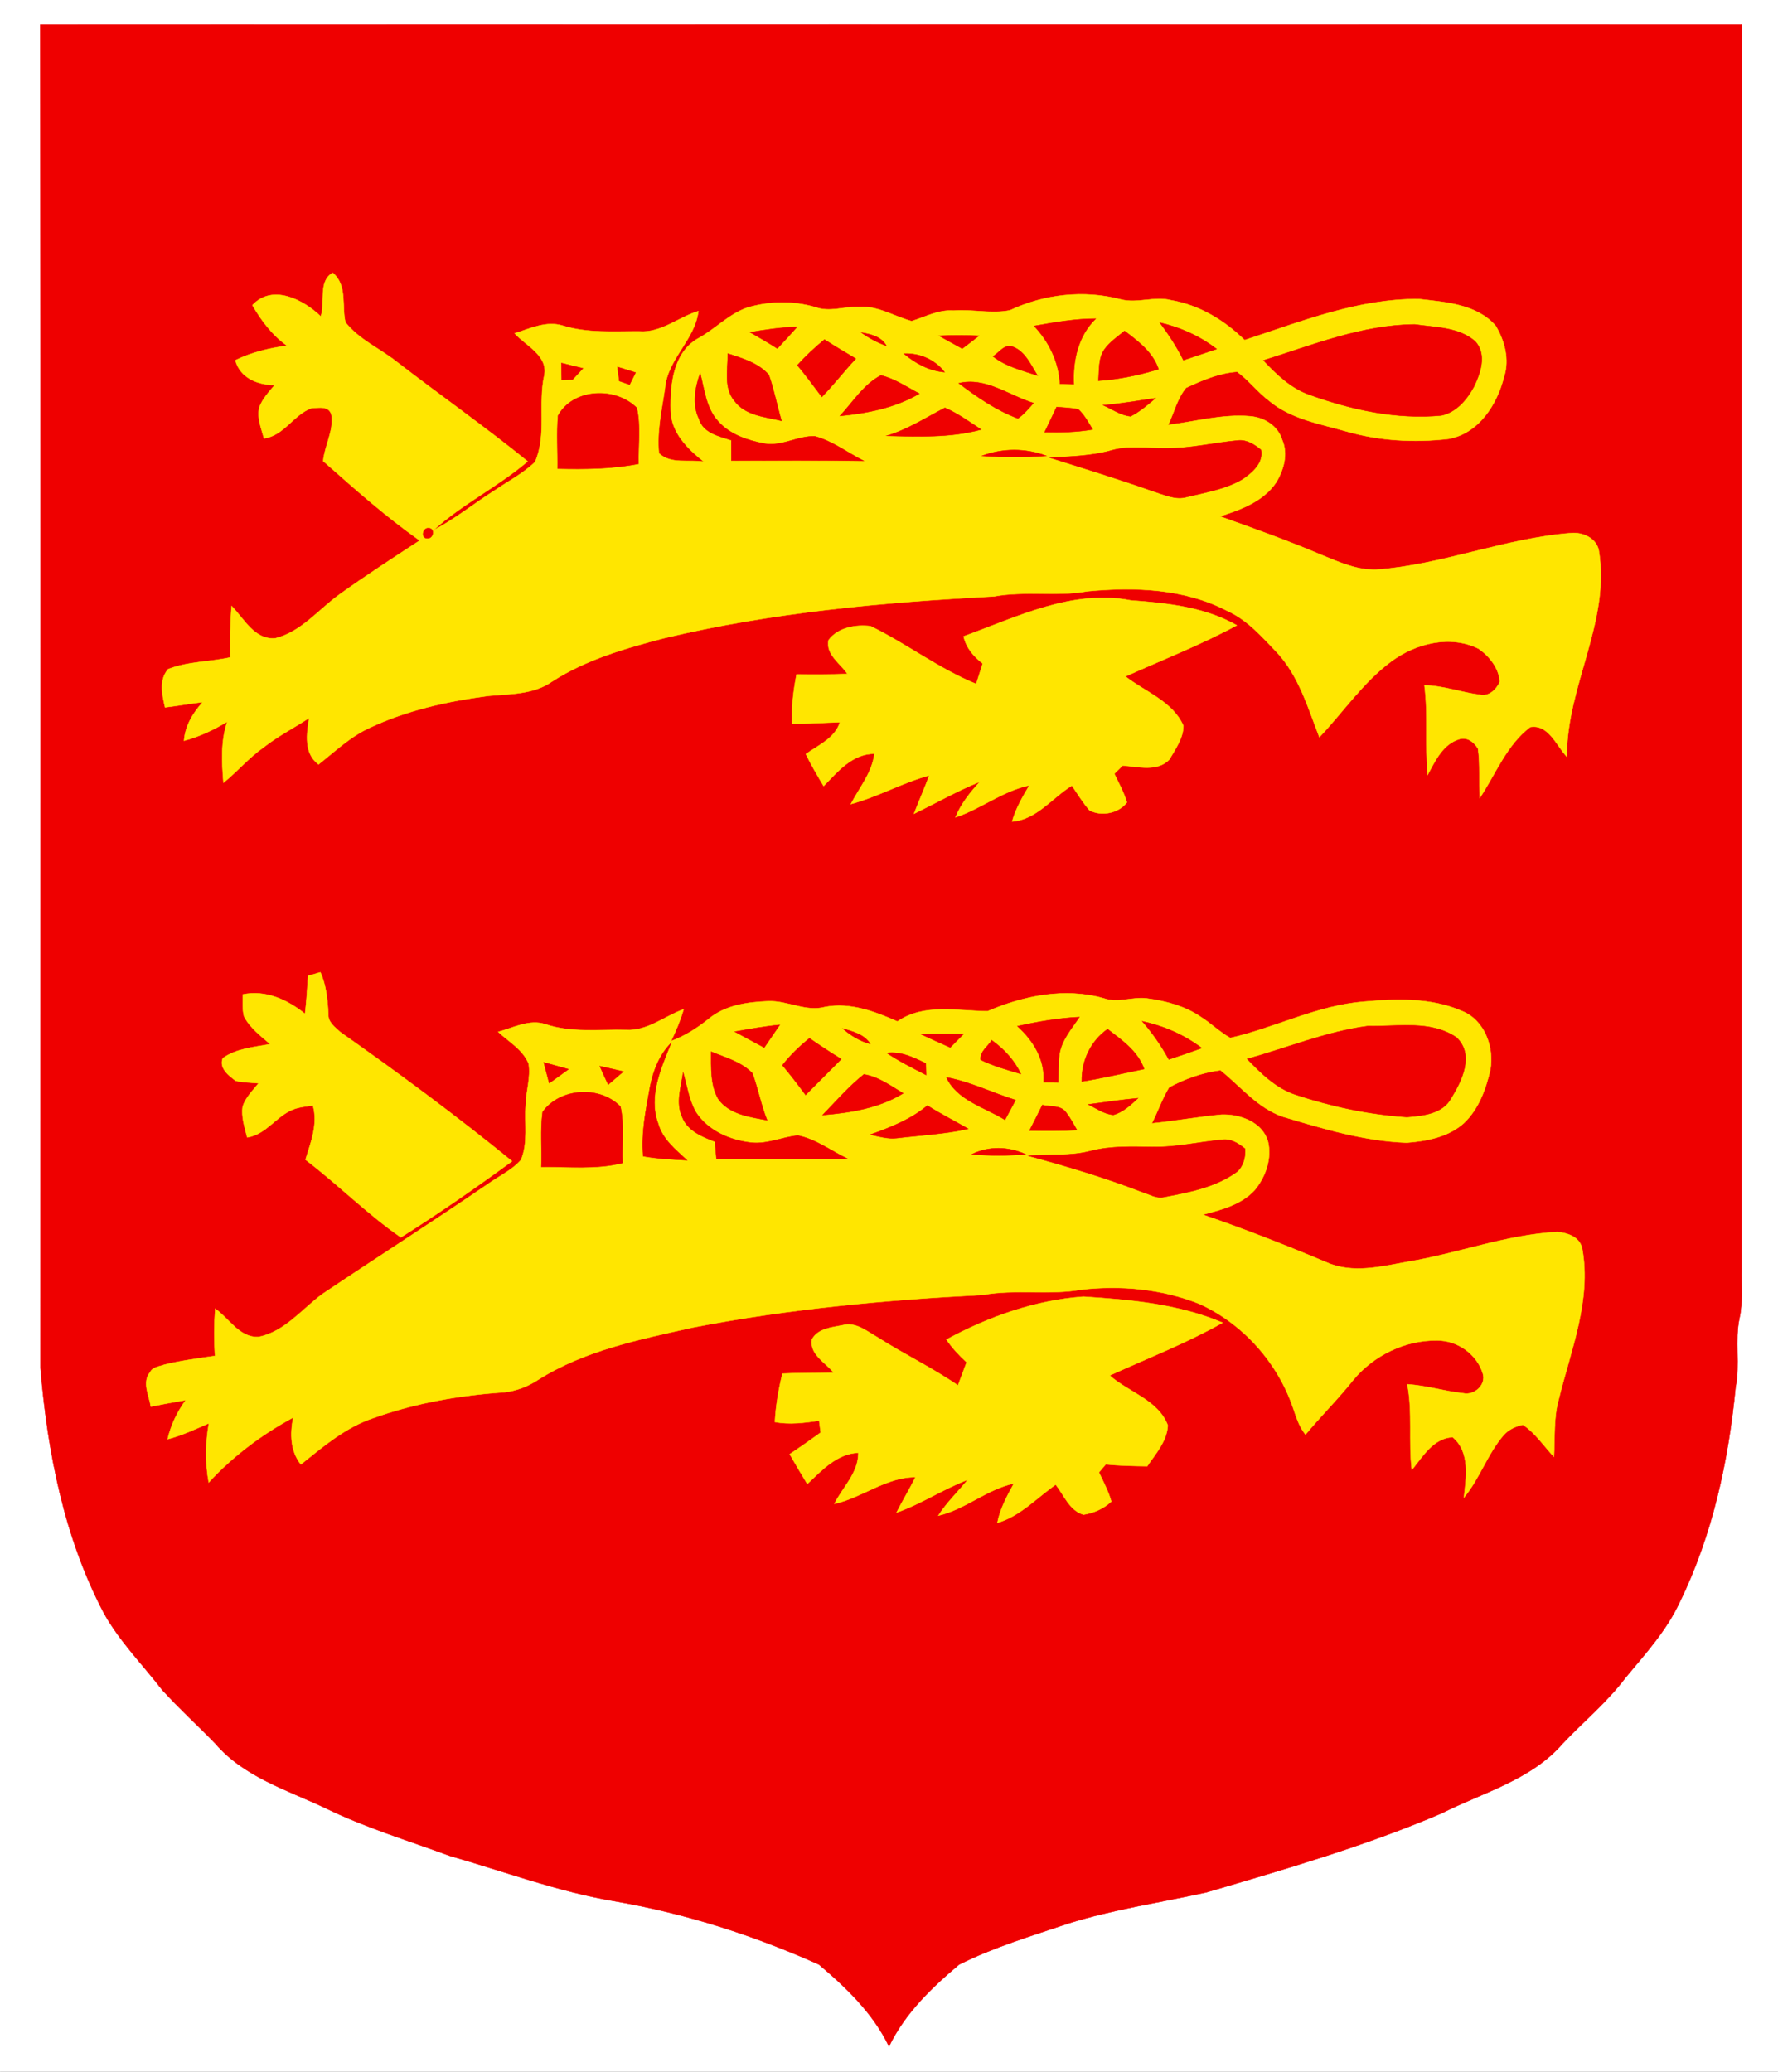 <?xml version="1.0" encoding="UTF-8" standalone="no"?>
<svg
   xmlns:dc="http://purl.org/dc/elements/1.1/"
   xmlns:cc="http://web.resource.org/cc/"
   xmlns:rdf="http://www.w3.org/1999/02/22-rdf-syntax-ns#"
   xmlns:svg="http://www.w3.org/2000/svg"
   xmlns="http://www.w3.org/2000/svg"
   xmlns:sodipodi="http://sodipodi.sourceforge.net/DTD/sodipodi-0.dtd"
   xmlns:inkscape="http://www.inkscape.org/namespaces/inkscape"
   width="412pt"
   height="480pt"
   viewBox="0 0 412 480"
   version="1.1"
   id="svg2419"
   sodipodi:version="0.32"
   inkscape:version="0.45.1"
   sodipodi:docname="Ecusson_Normandie_GSE_SUF.svg"
   inkscape:output_extension="org.inkscape.output.svg.inkscape"
   sodipodi:docbase="C:\Documents and Settings\Administrateur\Bureau">
  <rect x="0" y="0" width="412" height="480" fill="#333333" stroke="none"/>
  <sodipodi:namedview
     inkscape:window-height="990"
     inkscape:window-width="1680"
     inkscape:pageshadow="2"
     inkscape:pageopacity="0.0"
     guidetolerance="10.0"
     gridtolerance="10.0"
     objecttolerance="10.0"
     borderopacity="1.0"
     bordercolor="#666666"
     pagecolor="#ffffff"
     id="base"
     inkscape:zoom="1.2566667"
     inkscape:cx="213.13091"
     inkscape:cy="268.61546"
     inkscape:window-x="-4"
     inkscape:window-y="-4"
     inkscape:current-layer="surface0" />
  <defs
     id="defs2421">
    <clipPath
       id="clip0">
      <rect
         width="412"
         height="480"
         id="rect2424" />
    </clipPath>
  </defs>
  <g
     id="surface0"
     clip-path="url(#clip0)">
    <path
       style="fill: none; stroke-width: 0.1; stroke-linecap: butt; stroke-linejoin: miter; stroke: rgb(100%,100%,100%); opacity: 1;stroke-miterlimit: 10;"
       d="M 0 0 L 412 0 L 412 480 L 0 480 L 0 0 Z M 0 0 "
       transform="matrix(1,0,0,1,0,0)"
       id="path2427" />
    <path
       style="stroke: none; fill-rule: nonzero; fill: rgb(100%,100%,100%); opacity: 1;"
       d="M 0 0 L 412 0 L 412 480 L 0 480 L 0 0 Z M 0 0 "
       id="path2429" />
    <path
       style="fill: none; stroke-width: 0.1; stroke-linecap: butt; stroke-linejoin: miter; stroke: rgb(93.725%,0%,0%); opacity: 1;stroke-miterlimit: 10;"
       d="M 9.346 5.676 C 140.761 5.628 272.176 5.647 403.591 5.667 C 403.495 101.776 403.574 197.886 403.551 293.995 C 403.458 297.777 403.901 301.624 403.077 305.355 C 401.94 310.629 403.254 316.092 402.173 321.379 C 400.515 338.517 396.811 355.702 389.193 371.253 C 386.146 377.818 381.219 383.202 376.648 388.719 C 372.396 394.382 366.878 398.904 362.034 404.034 C 354.769 412.398 343.613 415.292 334.047 420.118 C 316.398 427.672 297.926 433.027 279.535 438.438 C 268.83 440.798 257.93 442.383 247.448 445.674 C 238.947 448.564 230.285 451.116 222.242 455.165 C 215.85 460.521 209.671 466.495 206 474.119 C 202.332 466.488 196.137 460.53 189.76 455.153 C 174.622 448.355 158.67 443.265 142.294 440.461 C 129.286 438.256 116.895 433.602 104.252 429.985 C 94.54 426.402 84.581 423.416 75.263 418.839 C 66.456 414.696 56.517 411.647 49.966 404.034 C 45.878 399.807 41.513 395.846 37.555 391.498 C 33.052 385.655 27.783 380.358 24.154 373.883 C 14.889 356.371 11.042 336.568 9.382 317.007 C 9.368 213.23 9.441 109.453 9.346 5.676 Z M 9.346 5.676 "
       transform="matrix(1,0,0,1,0,0)"
       id="path2431" />
    <path
       style="stroke: none; fill-rule: nonzero; fill: rgb(93.725%,0%,0%); opacity: 1;"
       d="M 9.346 5.676 C 140.761 5.628 272.176 5.647 403.591 5.667 C 403.495 101.776 403.574 197.886 403.551 293.995 C 403.458 297.777 403.901 301.624 403.077 305.355 C 401.94 310.629 403.254 316.092 402.173 321.379 C 400.515 338.517 396.811 355.702 389.193 371.253 C 386.146 377.818 381.219 383.202 376.648 388.719 C 372.396 394.382 366.878 398.904 362.034 404.034 C 354.769 412.398 343.613 415.292 334.047 420.118 C 316.398 427.672 297.926 433.027 279.535 438.438 C 268.83 440.798 257.93 442.383 247.448 445.674 C 238.947 448.564 230.285 451.116 222.242 455.165 C 215.85 460.521 209.671 466.495 206 474.119 C 202.332 466.488 196.137 460.53 189.76 455.153 C 174.622 448.355 158.67 443.265 142.294 440.461 C 129.286 438.256 116.895 433.602 104.252 429.985 C 94.54 426.402 84.581 423.416 75.263 418.839 C 66.456 414.696 56.517 411.647 49.966 404.034 C 45.878 399.807 41.513 395.846 37.555 391.498 C 33.052 385.655 27.783 380.358 24.154 373.883 C 14.889 356.371 11.042 336.568 9.382 317.007 C 9.368 213.23 9.441 109.453 9.346 5.676 Z M 9.346 5.676 "
       id="path2433" />
    <path
       style="fill: none; stroke-width: 0.1; stroke-linecap: butt; stroke-linejoin: miter; stroke: rgb(100%,90.196%,0%); opacity: 1;stroke-miterlimit: 10;"
       d="M 74.331 73.304 C 75.432 70.048 73.659 65.114 77.114 63.221 C 80.542 66.141 79.133 70.842 80.048 74.683 C 83.225 78.728 88.138 80.774 92.08 83.943 C 102.09 91.666 112.451 98.928 122.269 106.899 C 115.418 112.758 107.152 116.742 100.485 122.813 C 105.514 120.233 109.885 116.597 114.66 113.602 C 117.792 111.455 121.25 109.702 123.987 107.032 C 126.745 100.689 124.636 93.568 126.129 86.96 C 127.027 82.381 121.866 80.097 119.258 77.249 C 122.824 76.127 126.601 74.261 130.401 75.454 C 136.137 77.241 142.175 76.748 148.092 76.782 C 153.188 77.187 157.187 73.495 161.833 72.082 C 161.009 78.81 154.641 83.196 154.079 89.988 C 153.353 94.959 152.18 99.955 152.682 105.01 C 155.425 107.66 159.691 106.384 163.12 106.99 C 159.341 103.994 155.493 100.234 155.412 95.049 C 155.288 89.165 155.971 81.846 161.583 78.516 C 165.625 76.381 168.796 72.789 173.17 71.279 C 178.247 69.758 183.813 69.68 188.909 71.164 C 192.205 72.417 195.635 70.987 199.013 71.102 C 203.373 70.807 207.174 73.29 211.241 74.404 C 214.427 73.44 217.474 71.702 220.925 71.973 C 225.288 71.607 229.779 72.784 234.062 71.889 C 241.98 68.156 251.192 67.133 259.679 69.369 C 263.549 70.394 267.544 68.544 271.439 69.578 C 277.935 70.706 283.736 74.22 288.391 78.801 C 301.542 74.497 314.753 69.17 328.814 69.29 C 334.986 70.005 342.16 70.46 346.554 75.458 C 348.654 78.9 349.824 83.347 348.515 87.293 C 346.913 93.722 342.657 100.428 335.667 101.68 C 327.8 102.609 319.732 102.158 312.091 99.983 C 305.914 98.198 299.148 97.12 294.085 92.859 C 291.416 90.835 289.374 88.11 286.676 86.128 C 282.552 86.401 278.558 88.11 274.844 89.842 C 272.776 92.303 272.063 95.609 270.674 98.465 C 277.006 97.68 283.308 95.875 289.736 96.449 C 292.938 96.718 296.127 98.673 297.085 101.868 C 298.533 105.108 297.49 108.805 295.759 111.708 C 292.806 116.152 287.542 118.093 282.68 119.636 C 290.645 122.473 298.611 125.332 306.395 128.644 C 310.402 130.276 314.532 132.135 318.957 131.983 C 334.292 130.846 348.746 124.689 364.076 123.505 C 366.718 123.277 369.795 124.612 370.451 127.403 C 373.294 143.954 362.947 158.967 363.075 175.332 C 360.652 172.779 358.834 167.709 354.572 168.457 C 349.093 172.621 346.597 179.313 342.893 184.887 C 342.656 181.081 343.021 177.243 342.487 173.46 C 341.6 171.986 340.092 170.734 338.269 171.218 C 334.35 172.356 332.6 176.231 330.824 179.52 C 330.169 172.622 330.968 165.668 330.069 158.786 C 334.489 158.841 338.655 160.463 343.002 160.983 C 345.074 161.425 346.798 159.682 347.553 157.934 C 347.308 154.774 345.141 152.057 342.624 150.297 C 336.037 147.026 328.03 149.051 322.354 153.266 C 315.835 158.113 311.267 164.963 305.727 170.806 C 303.078 163.984 300.973 156.638 295.881 151.143 C 292.412 147.559 289.048 143.615 284.397 141.538 C 274.486 136.365 262.902 135.944 251.997 136.996 C 244.825 138.286 237.482 136.845 230.318 138.187 C 204.677 139.534 178.911 141.873 153.865 147.862 C 144.877 150.213 135.763 152.828 127.891 157.924 C 123.599 160.933 118.155 160.769 113.162 161.229 C 103.769 162.466 94.361 164.533 85.75 168.581 C 81.233 170.612 77.648 174.082 73.808 177.106 C 70.375 174.574 71.043 170.012 71.642 166.348 C 68.15 168.627 64.419 170.541 61.128 173.122 C 57.709 175.512 55.01 178.734 51.784 181.355 C 51.398 176.638 51.119 171.779 52.66 167.223 C 49.512 169.086 46.197 170.695 42.644 171.623 C 42.896 168.145 44.711 165.2 46.976 162.668 C 44.059 163.02 41.167 163.54 38.251 163.889 C 37.572 160.953 36.781 157.572 38.959 155.037 C 43.554 153.229 48.621 153.378 53.4 152.302 C 53.362 148.338 53.336 144.369 53.664 140.416 C 56.578 143.357 58.975 148.356 63.823 147.884 C 69.821 146.394 73.828 141.2 78.675 137.724 C 84.737 133.374 91.007 129.314 97.253 125.234 C 89.371 119.671 82.108 113.212 74.893 106.831 C 75.22 103.247 77.324 99.924 76.825 96.252 C 76.377 93.921 73.839 94.478 72.103 94.585 C 67.961 96.149 65.812 100.927 61.181 101.574 C 60.54 99.23 59.495 96.786 60.11 94.321 C 60.859 92.356 62.318 90.799 63.652 89.218 C 59.718 89.191 55.66 87.603 54.53 83.474 C 58.279 81.62 62.371 80.675 66.487 80.08 C 63.082 77.646 60.568 74.298 58.492 70.708 C 63.139 65.708 70.297 69.437 74.331 73.304 Z M 74.331 73.304 "
       transform="matrix(1,0,0,1,0,0)"
       id="path2435" />
    <path
       style="stroke: none; fill-rule: nonzero; fill: rgb(100%,90.196%,0%); opacity: 1;"
       d="M 74.331 73.304 C 75.432 70.048 73.659 65.114 77.114 63.221 C 80.542 66.141 79.133 70.842 80.048 74.683 C 83.225 78.728 88.138 80.774 92.08 83.943 C 102.09 91.666 112.451 98.928 122.269 106.899 C 115.418 112.758 107.152 116.742 100.485 122.813 C 105.514 120.233 109.885 116.597 114.66 113.602 C 117.792 111.455 121.25 109.702 123.987 107.032 C 126.745 100.689 124.636 93.568 126.129 86.96 C 127.027 82.381 121.866 80.097 119.258 77.249 C 122.824 76.127 126.601 74.261 130.401 75.454 C 136.137 77.241 142.175 76.748 148.092 76.782 C 153.188 77.187 157.187 73.495 161.833 72.082 C 161.009 78.81 154.641 83.196 154.079 89.988 C 153.353 94.959 152.18 99.955 152.682 105.01 C 155.425 107.66 159.691 106.384 163.12 106.99 C 159.341 103.994 155.493 100.234 155.412 95.049 C 155.288 89.165 155.971 81.846 161.583 78.516 C 165.625 76.381 168.796 72.789 173.17 71.279 C 178.247 69.758 183.813 69.68 188.909 71.164 C 192.205 72.417 195.635 70.987 199.013 71.102 C 203.373 70.807 207.174 73.29 211.241 74.404 C 214.427 73.44 217.474 71.702 220.925 71.973 C 225.288 71.607 229.779 72.784 234.062 71.889 C 241.98 68.156 251.192 67.133 259.679 69.369 C 263.549 70.394 267.544 68.544 271.439 69.578 C 277.935 70.706 283.736 74.22 288.391 78.801 C 301.542 74.497 314.753 69.17 328.814 69.29 C 334.986 70.005 342.16 70.46 346.554 75.458 C 348.654 78.9 349.824 83.347 348.515 87.293 C 346.913 93.722 342.657 100.428 335.667 101.68 C 327.8 102.609 319.732 102.158 312.091 99.983 C 305.914 98.198 299.148 97.12 294.085 92.859 C 291.416 90.835 289.374 88.11 286.676 86.128 C 282.552 86.401 278.558 88.11 274.844 89.842 C 272.776 92.303 272.063 95.609 270.674 98.465 C 277.006 97.68 283.308 95.875 289.736 96.449 C 292.938 96.718 296.127 98.673 297.085 101.868 C 298.533 105.108 297.49 108.805 295.759 111.708 C 292.806 116.152 287.542 118.093 282.68 119.636 C 290.645 122.473 298.611 125.332 306.395 128.644 C 310.402 130.276 314.532 132.135 318.957 131.983 C 334.292 130.846 348.746 124.689 364.076 123.505 C 366.718 123.277 369.795 124.612 370.451 127.403 C 373.294 143.954 362.947 158.967 363.075 175.332 C 360.652 172.779 358.834 167.709 354.572 168.457 C 349.093 172.621 346.597 179.313 342.893 184.887 C 342.656 181.081 343.021 177.243 342.487 173.46 C 341.6 171.986 340.092 170.734 338.269 171.218 C 334.35 172.356 332.6 176.231 330.824 179.52 C 330.169 172.622 330.968 165.668 330.069 158.786 C 334.489 158.841 338.655 160.463 343.002 160.983 C 345.074 161.425 346.798 159.682 347.553 157.934 C 347.308 154.774 345.141 152.057 342.624 150.297 C 336.037 147.026 328.03 149.051 322.354 153.266 C 315.835 158.113 311.267 164.963 305.727 170.806 C 303.078 163.984 300.973 156.638 295.881 151.143 C 292.412 147.559 289.048 143.615 284.397 141.538 C 274.486 136.365 262.902 135.944 251.997 136.996 C 244.825 138.286 237.482 136.845 230.318 138.187 C 204.677 139.534 178.911 141.873 153.865 147.862 C 144.877 150.213 135.763 152.828 127.891 157.924 C 123.599 160.933 118.155 160.769 113.162 161.229 C 103.769 162.466 94.361 164.533 85.75 168.581 C 81.233 170.612 77.648 174.082 73.808 177.106 C 70.375 174.574 71.043 170.012 71.642 166.348 C 68.15 168.627 64.419 170.541 61.128 173.122 C 57.709 175.512 55.01 178.734 51.784 181.355 C 51.398 176.638 51.119 171.779 52.66 167.223 C 49.512 169.086 46.197 170.695 42.644 171.623 C 42.896 168.145 44.711 165.2 46.976 162.668 C 44.059 163.02 41.167 163.54 38.251 163.889 C 37.572 160.953 36.781 157.572 38.959 155.037 C 43.554 153.229 48.621 153.378 53.4 152.302 C 53.362 148.338 53.336 144.369 53.664 140.416 C 56.578 143.357 58.975 148.356 63.823 147.884 C 69.821 146.394 73.828 141.2 78.675 137.724 C 84.737 133.374 91.007 129.314 97.253 125.234 C 89.371 119.671 82.108 113.212 74.893 106.831 C 75.22 103.247 77.324 99.924 76.825 96.252 C 76.377 93.921 73.839 94.478 72.103 94.585 C 67.961 96.149 65.812 100.927 61.181 101.574 C 60.54 99.23 59.495 96.786 60.11 94.321 C 60.859 92.356 62.318 90.799 63.652 89.218 C 59.718 89.191 55.66 87.603 54.53 83.474 C 58.279 81.62 62.371 80.675 66.487 80.08 C 63.082 77.646 60.568 74.298 58.492 70.708 C 63.139 65.708 70.297 69.437 74.331 73.304 Z M 74.331 73.304 "
       id="path2437" />
    <path
       style="fill: none; stroke-width: 0.1; stroke-linecap: butt; stroke-linejoin: miter; stroke: rgb(93.725%,0%,0%); opacity: 1;stroke-miterlimit: 10;"
       d="M 239.637 75.532 C 244.35 74.684 249.087 73.845 253.895 73.841 C 249.831 77.816 248.561 83.501 248.821 89.014 C 247.751 88.98 246.684 88.948 245.62 88.917 C 245.353 83.824 243.085 79.213 239.637 75.532 Z M 239.637 75.532 "
       transform="matrix(1,0,0,1,0,0)"
       id="path2439" />
    <path
       style="stroke: none; fill-rule: nonzero; fill: rgb(93.725%,0%,0%); opacity: 1;"
       d="M 239.637 75.532 C 244.35 74.684 249.087 73.845 253.895 73.841 C 249.831 77.816 248.561 83.501 248.821 89.014 C 247.751 88.98 246.684 88.948 245.62 88.917 C 245.353 83.824 243.085 79.213 239.637 75.532 Z M 239.637 75.532 "
       id="path2441" />
    <path
       style="fill: none; stroke-width: 0.1; stroke-linecap: butt; stroke-linejoin: miter; stroke: rgb(93.725%,0%,0%); opacity: 1;stroke-miterlimit: 10;"
       d="M 268.767 74.756 C 273.529 75.868 278.028 77.869 281.911 80.865 C 279.349 81.73 276.786 82.58 274.226 83.443 C 272.71 80.364 270.817 77.499 268.767 74.756 Z M 268.767 74.756 "
       transform="matrix(1,0,0,1,0,0)"
       id="path2443" />
    <path
       style="stroke: none; fill-rule: nonzero; fill: rgb(93.725%,0%,0%); opacity: 1;"
       d="M 268.767 74.756 C 273.529 75.868 278.028 77.869 281.911 80.865 C 279.349 81.73 276.786 82.58 274.226 83.443 C 272.71 80.364 270.817 77.499 268.767 74.756 Z M 268.767 74.756 "
       id="path2445" />
    <path
       style="fill: none; stroke-width: 0.1; stroke-linecap: butt; stroke-linejoin: miter; stroke: rgb(93.725%,0%,0%); opacity: 1;stroke-miterlimit: 10;"
       d="M 292.782 83.502 C 304.217 79.912 315.662 75.279 327.812 75.169 C 332.581 75.882 338.073 75.756 341.887 79.146 C 344.552 82.192 343.066 86.443 341.512 89.636 C 339.912 92.59 337.41 95.545 333.977 96.259 C 323.618 97.238 313.228 94.957 303.519 91.476 C 299.192 89.986 295.859 86.751 292.782 83.502 Z M 292.782 83.502 "
       transform="matrix(1,0,0,1,0,0)"
       id="path2447" />
    <path
       style="stroke: none; fill-rule: nonzero; fill: rgb(93.725%,0%,0%); opacity: 1;"
       d="M 292.782 83.502 C 304.217 79.912 315.662 75.279 327.812 75.169 C 332.581 75.882 338.073 75.756 341.887 79.146 C 344.552 82.192 343.066 86.443 341.512 89.636 C 339.912 92.59 337.41 95.545 333.977 96.259 C 323.618 97.238 313.228 94.957 303.519 91.476 C 299.192 89.986 295.859 86.751 292.782 83.502 Z M 292.782 83.502 "
       id="path2449" />
    <path
       style="fill: none; stroke-width: 0.1; stroke-linecap: butt; stroke-linejoin: miter; stroke: rgb(93.725%,0%,0%); opacity: 1;stroke-miterlimit: 10;"
       d="M 173.817 76.983 C 177.417 76.385 181.033 75.826 184.692 75.745 C 183.2 77.439 181.666 79.094 180.125 80.743 C 178.062 79.421 175.944 78.192 173.817 76.983 Z M 173.817 76.983 "
       transform="matrix(1,0,0,1,0,0)"
       id="path2451" />
    <path
       style="stroke: none; fill-rule: nonzero; fill: rgb(93.725%,0%,0%); opacity: 1;"
       d="M 173.817 76.983 C 177.417 76.385 181.033 75.826 184.692 75.745 C 183.2 77.439 181.666 79.094 180.125 80.743 C 178.062 79.421 175.944 78.192 173.817 76.983 Z M 173.817 76.983 "
       id="path2453" />
    <path
       style="fill: none; stroke-width: 0.1; stroke-linecap: butt; stroke-linejoin: miter; stroke: rgb(93.725%,0%,0%); opacity: 1;stroke-miterlimit: 10;"
       d="M 199.611 77.062 C 201.805 77.443 204.21 77.995 205.395 80.112 C 203.331 79.369 201.384 78.348 199.611 77.062 Z M 199.611 77.062 "
       transform="matrix(1,0,0,1,0,0)"
       id="path2455" />
    <path
       style="stroke: none; fill-rule: nonzero; fill: rgb(93.725%,0%,0%); opacity: 1;"
       d="M 199.611 77.062 C 201.805 77.443 204.21 77.995 205.395 80.112 C 203.331 79.369 201.384 78.348 199.611 77.062 Z M 199.611 77.062 "
       id="path2457" />
    <path
       style="fill: none; stroke-width: 0.1; stroke-linecap: butt; stroke-linejoin: miter; stroke: rgb(93.725%,0%,0%); opacity: 1;stroke-miterlimit: 10;"
       d="M 255.908 80.976 C 257.148 79.234 258.955 78.024 260.592 76.687 C 263.777 79.098 267.12 81.589 268.464 85.541 C 263.926 86.912 259.265 87.915 254.526 88.21 C 254.749 85.78 254.458 83.097 255.908 80.976 Z M 255.908 80.976 "
       transform="matrix(1,0,0,1,0,0)"
       id="path2459" />
    <path
       style="stroke: none; fill-rule: nonzero; fill: rgb(93.725%,0%,0%); opacity: 1;"
       d="M 255.908 80.976 C 257.148 79.234 258.955 78.024 260.592 76.687 C 263.777 79.098 267.12 81.589 268.464 85.541 C 263.926 86.912 259.265 87.915 254.526 88.21 C 254.749 85.78 254.458 83.097 255.908 80.976 Z M 255.908 80.976 "
       id="path2461" />
    <path
       style="fill: none; stroke-width: 0.1; stroke-linecap: butt; stroke-linejoin: miter; stroke: rgb(93.725%,0%,0%); opacity: 1;stroke-miterlimit: 10;"
       d="M 217.596 77.798 C 220.674 77.665 223.757 77.681 226.839 77.795 C 225.557 78.801 224.262 79.782 222.967 80.765 C 221.182 79.764 219.376 78.802 217.596 77.798 Z M 217.596 77.798 "
       transform="matrix(1,0,0,1,0,0)"
       id="path2463" />
    <path
       style="stroke: none; fill-rule: nonzero; fill: rgb(93.725%,0%,0%); opacity: 1;"
       d="M 217.596 77.798 C 220.674 77.665 223.757 77.681 226.839 77.795 C 225.557 78.801 224.262 79.782 222.967 80.765 C 221.182 79.764 219.376 78.802 217.596 77.798 Z M 217.596 77.798 "
       id="path2465" />
    <path
       style="fill: none; stroke-width: 0.1; stroke-linecap: butt; stroke-linejoin: miter; stroke: rgb(93.725%,0%,0%); opacity: 1;stroke-miterlimit: 10;"
       d="M 191.052 78.678 C 193.427 80.219 195.874 81.645 198.3 83.108 C 195.584 85.974 193.195 89.129 190.436 91.956 C 188.592 89.474 186.734 87.001 184.771 84.613 C 186.71 82.478 188.813 80.498 191.052 78.678 Z M 191.052 78.678 "
       transform="matrix(1,0,0,1,0,0)"
       id="path2467" />
    <path
       style="stroke: none; fill-rule: nonzero; fill: rgb(93.725%,0%,0%); opacity: 1;"
       d="M 191.052 78.678 C 193.427 80.219 195.874 81.645 198.3 83.108 C 195.584 85.974 193.195 89.129 190.436 91.956 C 188.592 89.474 186.734 87.001 184.771 84.613 C 186.71 82.478 188.813 80.498 191.052 78.678 Z M 191.052 78.678 "
       id="path2469" />
    <path
       style="fill: none; stroke-width: 0.1; stroke-linecap: butt; stroke-linejoin: miter; stroke: rgb(93.725%,0%,0%); opacity: 1;stroke-miterlimit: 10;"
       d="M 230.114 82.578 C 231.539 81.669 232.848 79.551 234.767 80.378 C 237.595 81.473 238.882 84.608 240.42 87.012 C 236.888 85.838 233.087 84.918 230.114 82.578 Z M 230.114 82.578 "
       transform="matrix(1,0,0,1,0,0)"
       id="path2471" />
    <path
       style="stroke: none; fill-rule: nonzero; fill: rgb(93.725%,0%,0%); opacity: 1;"
       d="M 230.114 82.578 C 231.539 81.669 232.848 79.551 234.767 80.378 C 237.595 81.473 238.882 84.608 240.42 87.012 C 236.888 85.838 233.087 84.918 230.114 82.578 Z M 230.114 82.578 "
       id="path2473" />
    <path
       style="fill: none; stroke-width: 0.1; stroke-linecap: butt; stroke-linejoin: miter; stroke: rgb(93.725%,0%,0%); opacity: 1;stroke-miterlimit: 10;"
       d="M 209.453 81.938 C 213.118 81.782 216.616 83.313 218.879 86.223 C 215.324 85.924 212.137 84.196 209.453 81.938 Z M 209.453 81.938 "
       transform="matrix(1,0,0,1,0,0)"
       id="path2475" />
    <path
       style="stroke: none; fill-rule: nonzero; fill: rgb(93.725%,0%,0%); opacity: 1;"
       d="M 209.453 81.938 C 213.118 81.782 216.616 83.313 218.879 86.223 C 215.324 85.924 212.137 84.196 209.453 81.938 Z M 209.453 81.938 "
       id="path2477" />
    <path
       style="fill: none; stroke-width: 0.1; stroke-linecap: butt; stroke-linejoin: miter; stroke: rgb(93.725%,0%,0%); opacity: 1;stroke-miterlimit: 10;"
       d="M 168.635 81.922 C 172.016 83.016 175.708 84.087 178.146 86.845 C 179.372 90.311 180.051 93.96 181.092 97.492 C 177.276 96.56 172.656 96.302 170.153 92.826 C 167.625 89.755 168.715 85.546 168.635 81.922 Z M 168.635 81.922 "
       transform="matrix(1,0,0,1,0,0)"
       id="path2479" />
    <path
       style="stroke: none; fill-rule: nonzero; fill: rgb(93.725%,0%,0%); opacity: 1;"
       d="M 168.635 81.922 C 172.016 83.016 175.708 84.087 178.146 86.845 C 179.372 90.311 180.051 93.96 181.092 97.492 C 177.276 96.56 172.656 96.302 170.153 92.826 C 167.625 89.755 168.715 85.546 168.635 81.922 Z M 168.635 81.922 "
       id="path2481" />
    <path
       style="fill: none; stroke-width: 0.1; stroke-linecap: butt; stroke-linejoin: miter; stroke: rgb(93.725%,0%,0%); opacity: 1;stroke-miterlimit: 10;"
       d="M 130.108 84.122 C 131.76 84.538 133.413 84.954 135.074 85.346 C 134.281 86.199 133.489 87.053 132.702 87.912 C 132.066 87.932 130.795 87.972 130.159 87.993 C 130.139 86.701 130.122 85.411 130.108 84.122 Z M 130.108 84.122 "
       transform="matrix(1,0,0,1,0,0)"
       id="path2483" />
    <path
       style="stroke: none; fill-rule: nonzero; fill: rgb(93.725%,0%,0%); opacity: 1;"
       d="M 130.108 84.122 C 131.76 84.538 133.413 84.954 135.074 85.346 C 134.281 86.199 133.489 87.053 132.702 87.912 C 132.066 87.932 130.795 87.972 130.159 87.993 C 130.139 86.701 130.122 85.411 130.108 84.122 Z M 130.108 84.122 "
       id="path2485" />
    <path
       style="fill: none; stroke-width: 0.1; stroke-linecap: butt; stroke-linejoin: miter; stroke: rgb(93.725%,0%,0%); opacity: 1;stroke-miterlimit: 10;"
       d="M 143.082 85.021 C 144.48 85.449 145.875 85.891 147.276 86.327 C 146.815 87.255 146.354 88.182 145.892 89.11 C 145.298 88.905 144.11 88.494 143.516 88.288 C 143.367 87.198 143.222 86.109 143.082 85.021 Z M 143.082 85.021 "
       transform="matrix(1,0,0,1,0,0)"
       id="path2487" />
    <path
       style="stroke: none; fill-rule: nonzero; fill: rgb(93.725%,0%,0%); opacity: 1;"
       d="M 143.082 85.021 C 144.48 85.449 145.875 85.891 147.276 86.327 C 146.815 87.255 146.354 88.182 145.892 89.11 C 145.298 88.905 144.11 88.494 143.516 88.288 C 143.367 87.198 143.222 86.109 143.082 85.021 Z M 143.082 85.021 "
       id="path2489" />
    <path
       style="fill: none; stroke-width: 0.1; stroke-linecap: butt; stroke-linejoin: miter; stroke: rgb(93.725%,0%,0%); opacity: 1;stroke-miterlimit: 10;"
       d="M 161.966 97.021 C 160.345 93.647 161.059 89.852 162.243 86.475 C 163.233 90.281 163.619 94.589 166.402 97.616 C 169.163 100.736 173.314 102.07 177.287 102.82 C 181.237 103.43 184.871 100.98 188.792 101.09 C 192.915 102.19 196.353 104.88 200.122 106.782 C 189.908 106.595 179.691 106.693 169.476 106.694 C 169.473 105.121 169.47 103.549 169.466 101.979 C 166.613 101.065 162.949 100.328 161.966 97.021 Z M 161.966 97.021 "
       transform="matrix(1,0,0,1,0,0)"
       id="path2491" />
    <path
       style="stroke: none; fill-rule: nonzero; fill: rgb(93.725%,0%,0%); opacity: 1;"
       d="M 161.966 97.021 C 160.345 93.647 161.059 89.852 162.243 86.475 C 163.233 90.281 163.619 94.589 166.402 97.616 C 169.163 100.736 173.314 102.07 177.287 102.82 C 181.237 103.43 184.871 100.98 188.792 101.09 C 192.915 102.19 196.353 104.88 200.122 106.782 C 189.908 106.595 179.691 106.693 169.476 106.694 C 169.473 105.121 169.47 103.549 169.466 101.979 C 166.613 101.065 162.949 100.328 161.966 97.021 Z M 161.966 97.021 "
       id="path2493" />
    <path
       style="fill: none; stroke-width: 0.1; stroke-linecap: butt; stroke-linejoin: miter; stroke: rgb(93.725%,0%,0%); opacity: 1;stroke-miterlimit: 10;"
       d="M 194.648 96.37 C 197.665 93.11 200.091 89.098 204.131 86.969 C 207.344 87.759 210.129 89.68 213.028 91.208 C 207.405 94.49 201.047 95.733 194.648 96.37 Z M 194.648 96.37 "
       transform="matrix(1,0,0,1,0,0)"
       id="path2495" />
    <path
       style="stroke: none; fill-rule: nonzero; fill: rgb(93.725%,0%,0%); opacity: 1;"
       d="M 194.648 96.37 C 197.665 93.11 200.091 89.098 204.131 86.969 C 207.344 87.759 210.129 89.68 213.028 91.208 C 207.405 94.49 201.047 95.733 194.648 96.37 Z M 194.648 96.37 "
       id="path2497" />
    <path
       style="fill: none; stroke-width: 0.1; stroke-linecap: butt; stroke-linejoin: miter; stroke: rgb(93.725%,0%,0%); opacity: 1;stroke-miterlimit: 10;"
       d="M 222.179 88.801 C 228.307 87.278 233.844 91.669 239.493 93.39 C 238.357 94.645 237.278 95.986 235.87 96.949 C 230.876 95.086 226.411 91.993 222.179 88.801 Z M 222.179 88.801 "
       transform="matrix(1,0,0,1,0,0)"
       id="path2499" />
    <path
       style="stroke: none; fill-rule: nonzero; fill: rgb(93.725%,0%,0%); opacity: 1;"
       d="M 222.179 88.801 C 228.307 87.278 233.844 91.669 239.493 93.39 C 238.357 94.645 237.278 95.986 235.87 96.949 C 230.876 95.086 226.411 91.993 222.179 88.801 Z M 222.179 88.801 "
       id="path2501" />
    <path
       style="fill: none; stroke-width: 0.1; stroke-linecap: butt; stroke-linejoin: miter; stroke: rgb(93.725%,0%,0%); opacity: 1;stroke-miterlimit: 10;"
       d="M 129.324 96.297 C 132.817 89.932 142.658 89.603 147.541 94.499 C 148.517 98.727 147.839 103.151 147.949 107.461 C 141.774 108.691 135.485 108.701 129.217 108.576 C 129.274 104.484 128.975 100.378 129.324 96.297 Z M 129.324 96.297 "
       transform="matrix(1,0,0,1,0,0)"
       id="path2503" />
    <path
       style="stroke: none; fill-rule: nonzero; fill: rgb(93.725%,0%,0%); opacity: 1;"
       d="M 129.324 96.297 C 132.817 89.932 142.658 89.603 147.541 94.499 C 148.517 98.727 147.839 103.151 147.949 107.461 C 141.774 108.691 135.485 108.701 129.217 108.576 C 129.274 104.484 128.975 100.378 129.324 96.297 Z M 129.324 96.297 "
       id="path2505" />
    <path
       style="fill: none; stroke-width: 0.1; stroke-linecap: butt; stroke-linejoin: miter; stroke: rgb(93.725%,0%,0%); opacity: 1;stroke-miterlimit: 10;"
       d="M 255.625 93.878 C 259.693 93.578 263.702 92.82 267.74 92.259 C 265.939 93.802 264.108 95.355 261.995 96.454 C 259.67 96.237 257.713 94.788 255.625 93.878 Z M 255.625 93.878 "
       transform="matrix(1,0,0,1,0,0)"
       id="path2507" />
    <path
       style="stroke: none; fill-rule: nonzero; fill: rgb(93.725%,0%,0%); opacity: 1;"
       d="M 255.625 93.878 C 259.693 93.578 263.702 92.82 267.74 92.259 C 265.939 93.802 264.108 95.355 261.995 96.454 C 259.67 96.237 257.713 94.788 255.625 93.878 Z M 255.625 93.878 "
       id="path2509" />
    <path
       style="fill: none; stroke-width: 0.1; stroke-linecap: butt; stroke-linejoin: miter; stroke: rgb(93.725%,0%,0%); opacity: 1;stroke-miterlimit: 10;"
       d="M 205.492 100.972 C 210.323 99.52 214.534 96.773 218.962 94.49 C 221.963 95.787 224.619 97.745 227.351 99.519 C 220.219 101.458 212.802 101.163 205.492 100.972 Z M 205.492 100.972 "
       transform="matrix(1,0,0,1,0,0)"
       id="path2511" />
    <path
       style="stroke: none; fill-rule: nonzero; fill: rgb(93.725%,0%,0%); opacity: 1;"
       d="M 205.492 100.972 C 210.323 99.52 214.534 96.773 218.962 94.49 C 221.963 95.787 224.619 97.745 227.351 99.519 C 220.219 101.458 212.802 101.163 205.492 100.972 Z M 205.492 100.972 "
       id="path2513" />
    <path
       style="fill: none; stroke-width: 0.1; stroke-linecap: butt; stroke-linejoin: miter; stroke: rgb(93.725%,0%,0%); opacity: 1;stroke-miterlimit: 10;"
       d="M 244.849 94.303 C 246.512 94.449 248.194 94.512 249.845 94.826 C 251.274 96.128 252.178 97.868 253.181 99.496 C 249.513 100.153 245.781 100.207 242.069 100.13 C 242.987 98.184 243.919 96.244 244.849 94.303 Z M 244.849 94.303 "
       transform="matrix(1,0,0,1,0,0)"
       id="path2515" />
    <path
       style="stroke: none; fill-rule: nonzero; fill: rgb(93.725%,0%,0%); opacity: 1;"
       d="M 244.849 94.303 C 246.512 94.449 248.194 94.512 249.845 94.826 C 251.274 96.128 252.178 97.868 253.181 99.496 C 249.513 100.153 245.781 100.207 242.069 100.13 C 242.987 98.184 243.919 96.244 244.849 94.303 Z M 244.849 94.303 "
       id="path2517" />
    <path
       style="fill: none; stroke-width: 0.1; stroke-linecap: butt; stroke-linejoin: miter; stroke: rgb(93.725%,0%,0%); opacity: 1;stroke-miterlimit: 10;"
       d="M 270.025 103.882 C 275.738 103.963 281.33 102.554 286.994 102.044 C 288.963 101.876 290.726 103.044 292.193 104.227 C 292.767 107.259 290.187 109.435 287.971 110.979 C 284.053 113.316 279.453 114.049 275.084 115.118 C 272.42 115.918 269.824 114.613 267.328 113.846 C 259.38 111.037 251.323 108.558 243.284 106.035 C 248.043 105.782 252.842 105.667 257.472 104.392 C 261.569 103.185 265.837 103.965 270.025 103.882 Z M 270.025 103.882 "
       transform="matrix(1,0,0,1,0,0)"
       id="path2519" />
    <path
       style="stroke: none; fill-rule: nonzero; fill: rgb(93.725%,0%,0%); opacity: 1;"
       d="M 270.025 103.882 C 275.738 103.963 281.33 102.554 286.994 102.044 C 288.963 101.876 290.726 103.044 292.193 104.227 C 292.767 107.259 290.187 109.435 287.971 110.979 C 284.053 113.316 279.453 114.049 275.084 115.118 C 272.42 115.918 269.824 114.613 267.328 113.846 C 259.38 111.037 251.323 108.558 243.284 106.035 C 248.043 105.782 252.842 105.667 257.472 104.392 C 261.569 103.185 265.837 103.965 270.025 103.882 Z M 270.025 103.882 "
       id="path2521" />
    <path
       style="fill: none; stroke-width: 0.1; stroke-linecap: butt; stroke-linejoin: miter; stroke: rgb(93.725%,0%,0%); opacity: 1;stroke-miterlimit: 10;"
       d="M 227.554 105.628 C 232.395 103.821 237.604 103.818 242.447 105.625 C 237.49 105.933 232.509 105.935 227.554 105.628 Z M 227.554 105.628 "
       transform="matrix(1,0,0,1,0,0)"
       id="path2523" />
    <path
       style="stroke: none; fill-rule: nonzero; fill: rgb(93.725%,0%,0%); opacity: 1;"
       d="M 227.554 105.628 C 232.395 103.821 237.604 103.818 242.447 105.625 C 237.49 105.933 232.509 105.935 227.554 105.628 Z M 227.554 105.628 "
       id="path2525" />
    <path
       style="fill: none; stroke-width: 0.1; stroke-linecap: butt; stroke-linejoin: miter; stroke: rgb(93.725%,0%,0%); opacity: 1;stroke-miterlimit: 10;"
       d="M 99.268 122.379 C 100.859 122.354 100.446 124.812 99.036 124.718 C 97.482 124.746 97.911 122.302 99.268 122.379 Z M 99.268 122.379 "
       transform="matrix(1,0,0,1,0,0)"
       id="path2527" />
    <path
       style="stroke: none; fill-rule: nonzero; fill: rgb(93.725%,0%,0%); opacity: 1;"
       d="M 99.268 122.379 C 100.859 122.354 100.446 124.812 99.036 124.718 C 97.482 124.746 97.911 122.302 99.268 122.379 Z M 99.268 122.379 "
       id="path2529" />
    <path
       style="fill: none; stroke-width: 0.1; stroke-linecap: butt; stroke-linejoin: miter; stroke: rgb(100%,90.196%,0%); opacity: 1;stroke-miterlimit: 10;"
       d="M 223.285 147.444 C 235.663 142.956 248.479 136.482 262.024 139.107 C 270.415 139.737 279.148 140.627 286.596 144.886 C 278.262 149.386 269.416 152.838 260.79 156.725 C 265.369 160.319 271.717 162.49 274.205 168.133 C 274.252 170.943 272.35 173.571 270.964 175.97 C 268.177 178.894 263.688 177.615 260.135 177.373 C 259.492 178.003 258.852 178.633 258.212 179.264 C 259.243 181.449 260.442 183.577 261.128 185.909 C 259.198 188.423 255.234 189.241 252.456 187.731 C 250.923 185.956 249.707 183.943 248.386 182.017 C 243.783 184.833 240.249 189.88 234.52 190.348 C 235.368 187.337 236.94 184.63 238.528 181.963 C 232.337 183.25 227.339 187.381 221.411 189.366 C 222.681 186.223 224.802 183.576 227.083 181.114 C 221.819 183.244 216.881 186.05 211.79 188.54 C 212.929 185.56 214.239 182.65 215.331 179.653 C 209.084 181.349 203.41 184.614 197.162 186.293 C 199.143 182.474 202.075 179.047 202.626 174.627 C 197.45 174.661 194.142 178.754 190.855 182.122 C 189.407 179.691 187.965 177.255 186.732 174.71 C 189.672 172.619 193.454 171.062 194.642 167.334 C 190.93 167.442 187.222 167.695 183.509 167.687 C 183.369 163.837 183.858 160.017 184.576 156.245 C 188.505 156.287 192.436 156.299 196.366 156.15 C 194.744 153.68 191.315 151.683 191.989 148.318 C 194.165 145.374 198.304 144.656 201.737 145.081 C 210.084 149.156 217.576 154.947 226.208 158.47 C 226.695 156.885 227.202 155.308 227.711 153.731 C 225.609 152.119 223.88 150.083 223.285 147.444 Z M 223.285 147.444 "
       transform="matrix(1,0,0,1,0,0)"
       id="path2531" />
    <path
       style="stroke: none; fill-rule: nonzero; fill: rgb(100%,90.196%,0%); opacity: 1;"
       d="M 223.285 147.444 C 235.663 142.956 248.479 136.482 262.024 139.107 C 270.415 139.737 279.148 140.627 286.596 144.886 C 278.262 149.386 269.416 152.838 260.79 156.725 C 265.369 160.319 271.717 162.49 274.205 168.133 C 274.252 170.943 272.35 173.571 270.964 175.97 C 268.177 178.894 263.688 177.615 260.135 177.373 C 259.492 178.003 258.852 178.633 258.212 179.264 C 259.243 181.449 260.442 183.577 261.128 185.909 C 259.198 188.423 255.234 189.241 252.456 187.731 C 250.923 185.956 249.707 183.943 248.386 182.017 C 243.783 184.833 240.249 189.88 234.52 190.348 C 235.368 187.337 236.94 184.63 238.528 181.963 C 232.337 183.25 227.339 187.381 221.411 189.366 C 222.681 186.223 224.802 183.576 227.083 181.114 C 221.819 183.244 216.881 186.05 211.79 188.54 C 212.929 185.56 214.239 182.65 215.331 179.653 C 209.084 181.349 203.41 184.614 197.162 186.293 C 199.143 182.474 202.075 179.047 202.626 174.627 C 197.45 174.661 194.142 178.754 190.855 182.122 C 189.407 179.691 187.965 177.255 186.732 174.71 C 189.672 172.619 193.454 171.062 194.642 167.334 C 190.93 167.442 187.222 167.695 183.509 167.687 C 183.369 163.837 183.858 160.017 184.576 156.245 C 188.505 156.287 192.436 156.299 196.366 156.15 C 194.744 153.68 191.315 151.683 191.989 148.318 C 194.165 145.374 198.304 144.656 201.737 145.081 C 210.084 149.156 217.576 154.947 226.208 158.47 C 226.695 156.885 227.202 155.308 227.711 153.731 C 225.609 152.119 223.88 150.083 223.285 147.444 Z M 223.285 147.444 "
       id="path2533" />
    <path
       style="fill: none; stroke-width: 0.1; stroke-linecap: butt; stroke-linejoin: miter; stroke: rgb(100%,90.196%,0%); opacity: 1;stroke-miterlimit: 10;"
       d="M 71.391 226.1 C 72.103 225.892 73.526 225.475 74.238 225.267 C 75.61 228.301 75.899 231.603 76.086 234.885 C 75.931 236.824 77.62 238.002 78.895 239.157 C 92.443 248.7 105.797 258.565 118.648 269.043 C 110.254 275.201 101.698 281.128 92.89 286.681 C 85.068 281.257 78.339 274.446 70.783 268.686 C 72.038 264.612 73.723 260.435 72.507 256.117 C 71.183 256.312 69.842 256.444 68.553 256.82 C 64.229 258.132 61.893 262.831 57.276 263.521 C 56.709 261.183 55.87 258.799 56.236 256.365 C 56.919 254.252 58.567 252.673 59.921 250.983 C 58.152 250.827 56.358 250.816 54.622 250.419 C 52.995 249.202 50.72 247.489 51.623 245.173 C 54.819 242.896 58.87 242.618 62.606 241.914 C 60.382 239.982 57.923 238.158 56.549 235.476 C 56.113 233.819 56.296 232.085 56.261 230.396 C 61.59 229.293 66.616 231.636 70.681 234.894 C 71.021 231.97 71.201 229.034 71.391 226.1 Z M 71.391 226.1 "
       transform="matrix(1,0,0,1,0,0)"
       id="path2535" />
    <path
       style="stroke: none; fill-rule: nonzero; fill: rgb(100%,90.196%,0%); opacity: 1;"
       d="M 71.391 226.1 C 72.103 225.892 73.526 225.475 74.238 225.267 C 75.61 228.301 75.899 231.603 76.086 234.885 C 75.931 236.824 77.62 238.002 78.895 239.157 C 92.443 248.7 105.797 258.565 118.648 269.043 C 110.254 275.201 101.698 281.128 92.89 286.681 C 85.068 281.257 78.339 274.446 70.783 268.686 C 72.038 264.612 73.723 260.435 72.507 256.117 C 71.183 256.312 69.842 256.444 68.553 256.82 C 64.229 258.132 61.893 262.831 57.276 263.521 C 56.709 261.183 55.87 258.799 56.236 256.365 C 56.919 254.252 58.567 252.673 59.921 250.983 C 58.152 250.827 56.358 250.816 54.622 250.419 C 52.995 249.202 50.72 247.489 51.623 245.173 C 54.819 242.896 58.87 242.618 62.606 241.914 C 60.382 239.982 57.923 238.158 56.549 235.476 C 56.113 233.819 56.296 232.085 56.261 230.396 C 61.59 229.293 66.616 231.636 70.681 234.894 C 71.021 231.97 71.201 229.034 71.391 226.1 Z M 71.391 226.1 "
       id="path2537" />
    <path
       style="fill: none; stroke-width: 0.1; stroke-linecap: butt; stroke-linejoin: miter; stroke: rgb(100%,90.196%,0%); opacity: 1;stroke-miterlimit: 10;"
       d="M 228.843 234.294 C 237.223 230.685 246.828 228.747 255.797 231.32 C 259.051 232.463 262.384 230.918 265.691 231.318 C 270.111 231.912 274.57 233.073 278.287 235.636 C 280.643 237.124 282.644 239.126 285.081 240.495 C 295.505 238.118 305.257 232.925 316.053 232.068 C 323.609 231.402 331.65 231.136 338.74 234.235 C 343.98 236.304 346.26 242.563 345.347 247.817 C 344.319 252.325 342.655 256.962 339.217 260.21 C 335.613 263.456 330.636 264.378 325.961 264.747 C 316.149 264.398 306.68 261.546 297.339 258.75 C 291.437 256.771 287.507 251.702 282.809 247.956 C 278.666 248.492 274.561 249.938 270.896 251.92 C 269.303 254.569 268.289 257.519 266.902 260.278 C 272.311 259.736 277.67 258.75 283.084 258.252 C 287.318 258.114 292.43 259.942 293.791 264.37 C 294.785 268.366 293.303 272.621 290.745 275.727 C 287.628 279.124 283.016 280.298 278.722 281.429 C 288.422 284.772 297.987 288.51 307.441 292.496 C 313.482 295.166 320.183 293.415 326.376 292.309 C 337.944 290.375 349.074 286.048 360.856 285.434 C 363.325 285.652 366.112 286.604 366.645 289.369 C 368.77 301.263 364.016 312.731 361.222 324.083 C 359.964 328.455 360.346 333.033 360.064 337.519 C 357.725 335 355.774 332.037 352.888 330.094 C 351.244 330.454 349.619 331.187 348.474 332.449 C 344.676 336.823 342.92 342.54 339.218 346.978 C 339.733 342.295 340.707 336.425 336.617 332.978 C 332.146 333.18 329.661 337.471 327.156 340.573 C 326.337 333.975 327.387 327.271 326.096 320.721 C 330.483 321.005 334.71 322.337 339.068 322.81 C 341.613 323.367 344.423 320.879 343.609 318.259 C 342.255 313.743 337.682 310.516 332.98 310.573 C 325.622 310.474 318.352 314.009 313.65 319.641 C 310.146 324.068 306.116 328.032 302.514 332.376 C 301.047 330.591 300.387 328.35 299.639 326.214 C 296.076 315.714 288.041 306.705 277.95 302.103 C 269.298 298.631 259.717 297.746 250.495 298.804 C 242.982 300.125 235.298 298.651 227.788 300.016 C 205.284 301.171 182.755 303.265 160.595 307.556 C 148.294 310.314 135.551 312.833 124.731 319.654 C 122.345 321.241 119.62 322.278 116.764 322.583 C 106.498 323.283 96.218 325.066 86.514 328.546 C 80.096 330.68 74.899 335.135 69.713 339.3 C 67.248 336.133 67.195 332.192 67.942 328.419 C 60.652 332.373 53.981 337.362 48.364 343.469 C 47.528 338.938 47.596 334.29 48.406 329.766 C 45.265 331.11 42.167 332.597 38.842 333.448 C 39.596 330.162 41.058 327.123 43.035 324.405 C 40.325 324.829 37.64 325.388 34.942 325.884 C 34.55 323.261 32.839 320.293 34.797 317.91 C 35.384 316.685 36.967 316.625 38.088 316.185 C 41.941 315.224 45.892 314.738 49.813 314.153 C 49.597 310.507 49.6 306.852 49.862 303.213 C 53.087 305.459 55.483 309.979 59.896 309.758 C 65.987 308.558 69.941 303.309 74.71 299.815 C 87.519 291.217 100.526 282.916 113.25 274.192 C 115.763 272.428 118.67 271.078 120.724 268.751 C 122.424 264.704 121.477 260.221 121.821 255.975 C 121.877 252.793 123.041 249.647 122.505 246.465 C 121.179 243.18 117.921 241.382 115.437 239.078 C 118.98 238.125 122.68 236.07 126.405 237.31 C 132.414 239.351 138.825 238.479 145.045 238.628 C 150.027 238.923 153.961 235.437 158.413 233.84 C 157.689 236.386 156.645 238.821 155.502 241.205 C 158.658 240.055 161.542 238.217 164.157 236.121 C 167.978 232.888 173.189 232.162 178.019 231.973 C 182.506 231.801 186.743 234.528 191.241 233.29 C 197.034 232.193 202.736 234.367 207.953 236.667 C 214.151 232.412 221.847 234.23 228.843 234.294 Z M 228.843 234.294 "
       transform="matrix(1,0,0,1,0,0)"
       id="path2539" />
    <path
       style="stroke: none; fill-rule: nonzero; fill: rgb(100%,90.196%,0%); opacity: 1;"
       d="M 228.843 234.294 C 237.223 230.685 246.828 228.747 255.797 231.32 C 259.051 232.463 262.384 230.918 265.691 231.318 C 270.111 231.912 274.57 233.073 278.287 235.636 C 280.643 237.124 282.644 239.126 285.081 240.495 C 295.505 238.118 305.257 232.925 316.053 232.068 C 323.609 231.402 331.65 231.136 338.74 234.235 C 343.98 236.304 346.26 242.563 345.347 247.817 C 344.319 252.325 342.655 256.962 339.217 260.21 C 335.613 263.456 330.636 264.378 325.961 264.747 C 316.149 264.398 306.68 261.546 297.339 258.75 C 291.437 256.771 287.507 251.702 282.809 247.956 C 278.666 248.492 274.561 249.938 270.896 251.92 C 269.303 254.569 268.289 257.519 266.902 260.278 C 272.311 259.736 277.67 258.75 283.084 258.252 C 287.318 258.114 292.43 259.942 293.791 264.37 C 294.785 268.366 293.303 272.621 290.745 275.727 C 287.628 279.124 283.016 280.298 278.722 281.429 C 288.422 284.772 297.987 288.51 307.441 292.496 C 313.482 295.166 320.183 293.415 326.376 292.309 C 337.944 290.375 349.074 286.048 360.856 285.434 C 363.325 285.652 366.112 286.604 366.645 289.369 C 368.77 301.263 364.016 312.731 361.222 324.083 C 359.964 328.455 360.346 333.033 360.064 337.519 C 357.725 335 355.774 332.037 352.888 330.094 C 351.244 330.454 349.619 331.187 348.474 332.449 C 344.676 336.823 342.92 342.54 339.218 346.978 C 339.733 342.295 340.707 336.425 336.617 332.978 C 332.146 333.18 329.661 337.471 327.156 340.573 C 326.337 333.975 327.387 327.271 326.096 320.721 C 330.483 321.005 334.71 322.337 339.068 322.81 C 341.613 323.367 344.423 320.879 343.609 318.259 C 342.255 313.743 337.682 310.516 332.98 310.573 C 325.622 310.474 318.352 314.009 313.65 319.641 C 310.146 324.068 306.116 328.032 302.514 332.376 C 301.047 330.591 300.387 328.35 299.639 326.214 C 296.076 315.714 288.041 306.705 277.95 302.103 C 269.298 298.631 259.717 297.746 250.495 298.804 C 242.982 300.125 235.298 298.651 227.788 300.016 C 205.284 301.171 182.755 303.265 160.595 307.556 C 148.294 310.314 135.551 312.833 124.731 319.654 C 122.345 321.241 119.62 322.278 116.764 322.583 C 106.498 323.283 96.218 325.066 86.514 328.546 C 80.096 330.68 74.899 335.135 69.713 339.3 C 67.248 336.133 67.195 332.192 67.942 328.419 C 60.652 332.373 53.981 337.362 48.364 343.469 C 47.528 338.938 47.596 334.29 48.406 329.766 C 45.265 331.11 42.167 332.597 38.842 333.448 C 39.596 330.162 41.058 327.123 43.035 324.405 C 40.325 324.829 37.64 325.388 34.942 325.884 C 34.55 323.261 32.839 320.293 34.797 317.91 C 35.384 316.685 36.967 316.625 38.088 316.185 C 41.941 315.224 45.892 314.738 49.813 314.153 C 49.597 310.507 49.6 306.852 49.862 303.213 C 53.087 305.459 55.483 309.979 59.896 309.758 C 65.987 308.558 69.941 303.309 74.71 299.815 C 87.519 291.217 100.526 282.916 113.25 274.192 C 115.763 272.428 118.67 271.078 120.724 268.751 C 122.424 264.704 121.477 260.221 121.821 255.975 C 121.877 252.793 123.041 249.647 122.505 246.465 C 121.179 243.18 117.921 241.382 115.437 239.078 C 118.98 238.125 122.68 236.07 126.405 237.31 C 132.414 239.351 138.825 238.479 145.045 238.628 C 150.027 238.923 153.961 235.437 158.413 233.84 C 157.689 236.386 156.645 238.821 155.502 241.205 C 158.658 240.055 161.542 238.217 164.157 236.121 C 167.978 232.888 173.189 232.162 178.019 231.973 C 182.506 231.801 186.743 234.528 191.241 233.29 C 197.034 232.193 202.736 234.367 207.953 236.667 C 214.151 232.412 221.847 234.23 228.843 234.294 Z M 228.843 234.294 "
       id="path2541" />
    <path
       style="fill: none; stroke-width: 0.1; stroke-linecap: butt; stroke-linejoin: miter; stroke: rgb(93.725%,0%,0%); opacity: 1;stroke-miterlimit: 10;"
       d="M 235.764 237.762 C 240.487 236.716 245.271 235.871 250.113 235.645 C 248.306 238.336 246.003 240.927 245.481 244.239 C 245.198 246.411 245.259 248.608 245.216 250.797 C 244.372 250.783 242.686 250.755 241.842 250.741 C 242.198 245.588 239.484 241.084 235.764 237.762 Z M 235.764 237.762 "
       transform="matrix(1,0,0,1,0,0)"
       id="path2543" />
    <path
       style="stroke: none; fill-rule: nonzero; fill: rgb(93.725%,0%,0%); opacity: 1;"
       d="M 235.764 237.762 C 240.487 236.716 245.271 235.871 250.113 235.645 C 248.306 238.336 246.003 240.927 245.481 244.239 C 245.198 246.411 245.259 248.608 245.216 250.797 C 244.372 250.783 242.686 250.755 241.842 250.741 C 242.198 245.588 239.484 241.084 235.764 237.762 Z M 235.764 237.762 "
       id="path2545" />
    <path
       style="fill: none; stroke-width: 0.1; stroke-linecap: butt; stroke-linejoin: miter; stroke: rgb(93.725%,0%,0%); opacity: 1;stroke-miterlimit: 10;"
       d="M 264.69 236.625 C 269.68 237.702 274.374 239.758 278.467 242.828 C 275.938 243.742 273.394 244.609 270.845 245.456 C 269.109 242.301 267.067 239.328 264.69 236.625 Z M 264.69 236.625 "
       transform="matrix(1,0,0,1,0,0)"
       id="path2547" />
    <path
       style="stroke: none; fill-rule: nonzero; fill: rgb(93.725%,0%,0%); opacity: 1;"
       d="M 264.69 236.625 C 269.68 237.702 274.374 239.758 278.467 242.828 C 275.938 243.742 273.394 244.609 270.845 245.456 C 269.109 242.301 267.067 239.328 264.69 236.625 Z M 264.69 236.625 "
       id="path2549" />
    <path
       style="fill: none; stroke-width: 0.1; stroke-linecap: butt; stroke-linejoin: miter; stroke: rgb(93.725%,0%,0%); opacity: 1;stroke-miterlimit: 10;"
       d="M 170.267 239.028 C 173.723 238.417 177.181 237.789 180.679 237.455 C 179.484 239.207 178.269 240.948 177.087 242.712 C 174.816 241.475 172.525 240.279 170.267 239.028 Z M 170.267 239.028 "
       transform="matrix(1,0,0,1,0,0)"
       id="path2551" />
    <path
       style="stroke: none; fill-rule: nonzero; fill: rgb(93.725%,0%,0%); opacity: 1;"
       d="M 170.267 239.028 C 173.723 238.417 177.181 237.789 180.679 237.455 C 179.484 239.207 178.269 240.948 177.087 242.712 C 174.816 241.475 172.525 240.279 170.267 239.028 Z M 170.267 239.028 "
       id="path2553" />
    <path
       style="fill: none; stroke-width: 0.1; stroke-linecap: butt; stroke-linejoin: miter; stroke: rgb(93.725%,0%,0%); opacity: 1;stroke-miterlimit: 10;"
       d="M 195.313 238.321 C 197.657 239.028 200.262 239.644 201.66 241.872 C 199.278 241.217 197.154 239.943 195.313 238.321 Z M 195.313 238.321 "
       transform="matrix(1,0,0,1,0,0)"
       id="path2555" />
    <path
       style="stroke: none; fill-rule: nonzero; fill: rgb(93.725%,0%,0%); opacity: 1;"
       d="M 195.313 238.321 C 197.657 239.028 200.262 239.644 201.66 241.872 C 199.278 241.217 197.154 239.943 195.313 238.321 Z M 195.313 238.321 "
       id="path2557" />
    <path
       style="fill: none; stroke-width: 0.1; stroke-linecap: butt; stroke-linejoin: miter; stroke: rgb(93.725%,0%,0%); opacity: 1;stroke-miterlimit: 10;"
       d="M 288.993 245.349 C 298.31 242.787 307.367 238.989 316.991 237.727 C 323.821 237.892 331.532 236.275 337.534 240.408 C 341.646 244.396 338.779 250.324 336.294 254.372 C 334.336 258.082 329.726 258.502 326.007 258.797 C 317.258 258.235 308.599 256.378 300.283 253.637 C 295.72 252.147 292.249 248.711 288.993 245.349 Z M 288.993 245.349 "
       transform="matrix(1,0,0,1,0,0)"
       id="path2559" />
    <path
       style="stroke: none; fill-rule: nonzero; fill: rgb(93.725%,0%,0%); opacity: 1;"
       d="M 288.993 245.349 C 298.31 242.787 307.367 238.989 316.991 237.727 C 323.821 237.892 331.532 236.275 337.534 240.408 C 341.646 244.396 338.779 250.324 336.294 254.372 C 334.336 258.082 329.726 258.502 326.007 258.797 C 317.258 258.235 308.599 256.378 300.283 253.637 C 295.72 252.147 292.249 248.711 288.993 245.349 Z M 288.993 245.349 "
       id="path2561" />
    <path
       style="fill: none; stroke-width: 0.1; stroke-linecap: butt; stroke-linejoin: miter; stroke: rgb(93.725%,0%,0%); opacity: 1;stroke-miterlimit: 10;"
       d="M 213.533 239.673 C 216.787 239.498 220.046 239.508 223.305 239.527 C 222.27 240.584 221.226 241.633 220.184 242.683 C 217.959 241.692 215.735 240.704 213.533 239.673 Z M 213.533 239.673 "
       transform="matrix(1,0,0,1,0,0)"
       id="path2563" />
    <path
       style="stroke: none; fill-rule: nonzero; fill: rgb(93.725%,0%,0%); opacity: 1;"
       d="M 213.533 239.673 C 216.787 239.498 220.046 239.508 223.305 239.527 C 222.27 240.584 221.226 241.633 220.184 242.683 C 217.959 241.692 215.735 240.704 213.533 239.673 Z M 213.533 239.673 "
       id="path2565" />
    <path
       style="fill: none; stroke-width: 0.1; stroke-linecap: butt; stroke-linejoin: miter; stroke: rgb(93.725%,0%,0%); opacity: 1;stroke-miterlimit: 10;"
       d="M 250.675 250.57 C 250.589 245.79 252.708 241.209 256.653 238.443 C 259.988 241.01 263.637 243.524 265.12 247.673 C 260.308 248.661 255.53 249.809 250.675 250.57 Z M 250.675 250.57 "
       transform="matrix(1,0,0,1,0,0)"
       id="path2567" />
    <path
       style="stroke: none; fill-rule: nonzero; fill: rgb(93.725%,0%,0%); opacity: 1;"
       d="M 250.675 250.57 C 250.589 245.79 252.708 241.209 256.653 238.443 C 259.988 241.01 263.637 243.524 265.12 247.673 C 260.308 248.661 255.53 249.809 250.675 250.57 Z M 250.675 250.57 "
       id="path2569" />
    <path
       style="fill: none; stroke-width: 0.1; stroke-linecap: butt; stroke-linejoin: miter; stroke: rgb(93.725%,0%,0%); opacity: 1;stroke-miterlimit: 10;"
       d="M 181.309 246.807 C 183.123 244.464 185.27 242.422 187.566 240.559 C 189.98 242.23 192.435 243.846 194.935 245.391 C 192.188 248.16 189.425 250.913 186.683 253.686 C 184.945 251.35 183.184 249.032 181.309 246.807 Z M 181.309 246.807 "
       transform="matrix(1,0,0,1,0,0)"
       id="path2571" />
    <path
       style="stroke: none; fill-rule: nonzero; fill: rgb(93.725%,0%,0%); opacity: 1;"
       d="M 181.309 246.807 C 183.123 244.464 185.27 242.422 187.566 240.559 C 189.98 242.23 192.435 243.846 194.935 245.391 C 192.188 248.16 189.425 250.913 186.683 253.686 C 184.945 251.35 183.184 249.032 181.309 246.807 Z M 181.309 246.807 "
       id="path2573" />
    <path
       style="fill: none; stroke-width: 0.1; stroke-linecap: butt; stroke-linejoin: miter; stroke: rgb(93.725%,0%,0%); opacity: 1;stroke-miterlimit: 10;"
       d="M 150.654 251.697 C 151.37 248.045 152.847 244.332 155.497 241.674 C 153.156 247.495 150.171 253.994 152.496 260.313 C 153.493 263.955 156.54 266.367 159.189 268.82 C 155.795 268.625 152.389 268.485 149.04 267.87 C 148.558 262.418 149.682 257.028 150.654 251.697 Z M 150.654 251.697 "
       transform="matrix(1,0,0,1,0,0)"
       id="path2575" />
    <path
       style="stroke: none; fill-rule: nonzero; fill: rgb(93.725%,0%,0%); opacity: 1;"
       d="M 150.654 251.697 C 151.37 248.045 152.847 244.332 155.497 241.674 C 153.156 247.495 150.171 253.994 152.496 260.313 C 153.493 263.955 156.54 266.367 159.189 268.82 C 155.795 268.625 152.389 268.485 149.04 267.87 C 148.558 262.418 149.682 257.028 150.654 251.697 Z M 150.654 251.697 "
       id="path2577" />
    <path
       style="fill: none; stroke-width: 0.1; stroke-linecap: butt; stroke-linejoin: miter; stroke: rgb(93.725%,0%,0%); opacity: 1;stroke-miterlimit: 10;"
       d="M 227.247 245.554 C 226.999 243.649 228.923 242.486 229.804 241.024 C 232.644 243.06 235.052 245.642 236.558 248.824 C 233.407 247.88 230.208 247.007 227.247 245.554 Z M 227.247 245.554 "
       transform="matrix(1,0,0,1,0,0)"
       id="path2579" />
    <path
       style="stroke: none; fill-rule: nonzero; fill: rgb(93.725%,0%,0%); opacity: 1;"
       d="M 227.247 245.554 C 226.999 243.649 228.923 242.486 229.804 241.024 C 232.644 243.06 235.052 245.642 236.558 248.824 C 233.407 247.88 230.208 247.007 227.247 245.554 Z M 227.247 245.554 "
       id="path2581" />
    <path
       style="fill: none; stroke-width: 0.1; stroke-linecap: butt; stroke-linejoin: miter; stroke: rgb(93.725%,0%,0%); opacity: 1;stroke-miterlimit: 10;"
       d="M 205.502 243.963 C 208.75 243.548 211.699 245.013 214.529 246.382 C 214.547 247.05 214.583 248.388 214.601 249.057 C 211.511 247.461 208.385 245.914 205.502 243.963 Z M 205.502 243.963 "
       transform="matrix(1,0,0,1,0,0)"
       id="path2583" />
    <path
       style="stroke: none; fill-rule: nonzero; fill: rgb(93.725%,0%,0%); opacity: 1;"
       d="M 205.502 243.963 C 208.75 243.548 211.699 245.013 214.529 246.382 C 214.547 247.05 214.583 248.388 214.601 249.057 C 211.511 247.461 208.385 245.914 205.502 243.963 Z M 205.502 243.963 "
       id="path2585" />
    <path
       style="fill: none; stroke-width: 0.1; stroke-linecap: butt; stroke-linejoin: miter; stroke: rgb(93.725%,0%,0%); opacity: 1;stroke-miterlimit: 10;"
       d="M 164.789 243.678 C 168.078 245.043 171.817 246.031 174.34 248.678 C 175.657 252.233 176.328 256.004 177.747 259.535 C 173.711 258.786 168.945 258.185 166.395 254.551 C 164.58 251.235 164.802 247.329 164.789 243.678 Z M 164.789 243.678 "
       transform="matrix(1,0,0,1,0,0)"
       id="path2587" />
    <path
       style="stroke: none; fill-rule: nonzero; fill: rgb(93.725%,0%,0%); opacity: 1;"
       d="M 164.789 243.678 C 168.078 245.043 171.817 246.031 174.34 248.678 C 175.657 252.233 176.328 256.004 177.747 259.535 C 173.711 258.786 168.945 258.185 166.395 254.551 C 164.58 251.235 164.802 247.329 164.789 243.678 Z M 164.789 243.678 "
       id="path2589" />
    <path
       style="fill: none; stroke-width: 0.1; stroke-linecap: butt; stroke-linejoin: miter; stroke: rgb(93.725%,0%,0%); opacity: 1;stroke-miterlimit: 10;"
       d="M 126.011 246.155 C 127.915 246.681 129.825 247.188 131.726 247.737 C 130.244 248.813 128.752 249.877 127.269 250.954 C 126.851 249.351 126.428 247.752 126.011 246.155 Z M 126.011 246.155 "
       transform="matrix(1,0,0,1,0,0)"
       id="path2591" />
    <path
       style="stroke: none; fill-rule: nonzero; fill: rgb(93.725%,0%,0%); opacity: 1;"
       d="M 126.011 246.155 C 127.915 246.681 129.825 247.188 131.726 247.737 C 130.244 248.813 128.752 249.877 127.269 250.954 C 126.851 249.351 126.428 247.752 126.011 246.155 Z M 126.011 246.155 "
       id="path2593" />
    <path
       style="fill: none; stroke-width: 0.1; stroke-linecap: butt; stroke-linejoin: miter; stroke: rgb(93.725%,0%,0%); opacity: 1;stroke-miterlimit: 10;"
       d="M 138.993 247.025 C 140.81 247.42 142.621 247.849 144.436 248.274 C 143.273 249.284 142.104 250.288 140.933 251.29 C 140.269 249.872 139.622 248.451 138.993 247.025 Z M 138.993 247.025 "
       transform="matrix(1,0,0,1,0,0)"
       id="path2595" />
    <path
       style="stroke: none; fill-rule: nonzero; fill: rgb(93.725%,0%,0%); opacity: 1;"
       d="M 138.993 247.025 C 140.81 247.42 142.621 247.849 144.436 248.274 C 143.273 249.284 142.104 250.288 140.933 251.29 C 140.269 249.872 139.622 248.451 138.993 247.025 Z M 138.993 247.025 "
       id="path2597" />
    <path
       style="fill: none; stroke-width: 0.1; stroke-linecap: butt; stroke-linejoin: miter; stroke: rgb(93.725%,0%,0%); opacity: 1;stroke-miterlimit: 10;"
       d="M 158.302 248.497 C 159.188 251.588 159.626 254.879 161.247 257.709 C 164.064 262.032 169.184 264.226 174.168 264.76 C 177.843 265.129 181.279 263.437 184.882 263.09 C 189.076 263.95 192.572 266.657 196.379 268.48 C 186.26 268.627 176.14 268.465 166.021 268.561 C 165.898 267.204 165.79 265.85 165.686 264.499 C 162.741 263.378 159.374 262.016 158.113 258.866 C 156.54 255.548 157.817 251.899 158.302 248.497 Z M 158.302 248.497 "
       transform="matrix(1,0,0,1,0,0)"
       id="path2599" />
    <path
       style="stroke: none; fill-rule: nonzero; fill: rgb(93.725%,0%,0%); opacity: 1;"
       d="M 158.302 248.497 C 159.188 251.588 159.626 254.879 161.247 257.709 C 164.064 262.032 169.184 264.226 174.168 264.76 C 177.843 265.129 181.279 263.437 184.882 263.09 C 189.076 263.95 192.572 266.657 196.379 268.48 C 186.26 268.627 176.14 268.465 166.021 268.561 C 165.898 267.204 165.79 265.85 165.686 264.499 C 162.741 263.378 159.374 262.016 158.113 258.866 C 156.54 255.548 157.817 251.899 158.302 248.497 Z M 158.302 248.497 "
       id="path2601" />
    <path
       style="fill: none; stroke-width: 0.1; stroke-linecap: butt; stroke-linejoin: miter; stroke: rgb(93.725%,0%,0%); opacity: 1;stroke-miterlimit: 10;"
       d="M 190.619 258.349 C 193.731 255.138 196.679 251.718 200.186 248.929 C 203.566 249.473 206.408 251.591 209.282 253.316 C 203.659 256.752 197.076 257.808 190.619 258.349 Z M 190.619 258.349 "
       transform="matrix(1,0,0,1,0,0)"
       id="path2603" />
    <path
       style="stroke: none; fill-rule: nonzero; fill: rgb(93.725%,0%,0%); opacity: 1;"
       d="M 190.619 258.349 C 193.731 255.138 196.679 251.718 200.186 248.929 C 203.566 249.473 206.408 251.591 209.282 253.316 C 203.659 256.752 197.076 257.808 190.619 258.349 Z M 190.619 258.349 "
       id="path2605" />
    <path
       style="fill: none; stroke-width: 0.1; stroke-linecap: butt; stroke-linejoin: miter; stroke: rgb(93.725%,0%,0%); opacity: 1;stroke-miterlimit: 10;"
       d="M 219.306 249.619 C 224.862 250.646 229.954 253.203 235.32 254.878 C 234.507 256.402 233.692 257.926 232.874 259.449 C 228.179 256.541 221.819 254.977 219.306 249.619 Z M 219.306 249.619 "
       transform="matrix(1,0,0,1,0,0)"
       id="path2607" />
    <path
       style="stroke: none; fill-rule: nonzero; fill: rgb(93.725%,0%,0%); opacity: 1;"
       d="M 219.306 249.619 C 224.862 250.646 229.954 253.203 235.32 254.878 C 234.507 256.402 233.692 257.926 232.874 259.449 C 228.179 256.541 221.819 254.977 219.306 249.619 Z M 219.306 249.619 "
       id="path2609" />
    <path
       style="fill: none; stroke-width: 0.1; stroke-linecap: butt; stroke-linejoin: miter; stroke: rgb(93.725%,0%,0%); opacity: 1;stroke-miterlimit: 10;"
       d="M 125.742 257.636 C 129.747 252.018 139.004 251.475 143.769 256.395 C 144.707 260.665 144.05 265.104 144.246 269.446 C 138.094 271.001 131.71 270.28 125.441 270.336 C 125.614 266.106 125.154 261.836 125.742 257.636 Z M 125.742 257.636 "
       transform="matrix(1,0,0,1,0,0)"
       id="path2611" />
    <path
       style="stroke: none; fill-rule: nonzero; fill: rgb(93.725%,0%,0%); opacity: 1;"
       d="M 125.742 257.636 C 129.747 252.018 139.004 251.475 143.769 256.395 C 144.707 260.665 144.05 265.104 144.246 269.446 C 138.094 271.001 131.71 270.28 125.441 270.336 C 125.614 266.106 125.154 261.836 125.742 257.636 Z M 125.742 257.636 "
       id="path2613" />
    <path
       style="fill: none; stroke-width: 0.1; stroke-linecap: butt; stroke-linejoin: miter; stroke: rgb(93.725%,0%,0%); opacity: 1;stroke-miterlimit: 10;"
       d="M 252.168 255.888 C 256.003 255.398 259.825 254.784 263.68 254.446 C 262.006 256.009 260.262 257.663 258 258.303 C 255.857 258.127 254.047 256.795 252.168 255.888 Z M 252.168 255.888 "
       transform="matrix(1,0,0,1,0,0)"
       id="path2615" />
    <path
       style="stroke: none; fill-rule: nonzero; fill: rgb(93.725%,0%,0%); opacity: 1;"
       d="M 252.168 255.888 C 256.003 255.398 259.825 254.784 263.68 254.446 C 262.006 256.009 260.262 257.663 258 258.303 C 255.857 258.127 254.047 256.795 252.168 255.888 Z M 252.168 255.888 "
       id="path2617" />
    <path
       style="fill: none; stroke-width: 0.1; stroke-linecap: butt; stroke-linejoin: miter; stroke: rgb(93.725%,0%,0%); opacity: 1;stroke-miterlimit: 10;"
       d="M 201.675 262.886 C 206.35 261.211 211.043 259.372 214.899 256.146 C 217.955 258.095 221.201 259.717 224.339 261.532 C 218.89 262.781 213.307 263.008 207.78 263.692 C 205.705 263.926 203.681 263.29 201.675 262.886 Z M 201.675 262.886 "
       transform="matrix(1,0,0,1,0,0)"
       id="path2619" />
    <path
       style="stroke: none; fill-rule: nonzero; fill: rgb(93.725%,0%,0%); opacity: 1;"
       d="M 201.675 262.886 C 206.35 261.211 211.043 259.372 214.899 256.146 C 217.955 258.095 221.201 259.717 224.339 261.532 C 218.89 262.781 213.307 263.008 207.78 263.692 C 205.705 263.926 203.681 263.29 201.675 262.886 Z M 201.675 262.886 "
       id="path2621" />
    <path
       style="fill: none; stroke-width: 0.1; stroke-linecap: butt; stroke-linejoin: miter; stroke: rgb(93.725%,0%,0%); opacity: 1;stroke-miterlimit: 10;"
       d="M 241.535 256.034 C 243.389 256.49 245.886 255.994 247.085 257.823 C 248.042 259.067 248.768 260.469 249.558 261.83 C 245.891 262.004 242.221 262.001 238.555 261.944 C 239.558 259.977 240.574 258.019 241.535 256.034 Z M 241.535 256.034 "
       transform="matrix(1,0,0,1,0,0)"
       id="path2623" />
    <path
       style="stroke: none; fill-rule: nonzero; fill: rgb(93.725%,0%,0%); opacity: 1;"
       d="M 241.535 256.034 C 243.389 256.49 245.886 255.994 247.085 257.823 C 248.042 259.067 248.768 260.469 249.558 261.83 C 245.891 262.004 242.221 262.001 238.555 261.944 C 239.558 259.977 240.574 258.019 241.535 256.034 Z M 241.535 256.034 "
       id="path2625" />
    <path
       style="fill: none; stroke-width: 0.1; stroke-linecap: butt; stroke-linejoin: miter; stroke: rgb(93.725%,0%,0%); opacity: 1;stroke-miterlimit: 10;"
       d="M 267.054 265.732 C 272.469 265.863 277.77 264.57 283.138 264.085 C 285.159 263.765 286.999 264.931 288.499 266.152 C 288.639 268.089 288.108 270.212 286.584 271.517 C 281.632 275.098 275.498 276.235 269.625 277.358 C 267.946 277.707 266.408 276.704 264.864 276.237 C 256.188 272.89 247.285 270.2 238.314 267.791 C 243.149 267.41 248.073 267.936 252.816 266.661 C 257.47 265.458 262.294 265.691 267.054 265.732 Z M 267.054 265.732 "
       transform="matrix(1,0,0,1,0,0)"
       id="path2627" />
    <path
       style="stroke: none; fill-rule: nonzero; fill: rgb(93.725%,0%,0%); opacity: 1;"
       d="M 267.054 265.732 C 272.469 265.863 277.77 264.57 283.138 264.085 C 285.159 263.765 286.999 264.931 288.499 266.152 C 288.639 268.089 288.108 270.212 286.584 271.517 C 281.632 275.098 275.498 276.235 269.625 277.358 C 267.946 277.707 266.408 276.704 264.864 276.237 C 256.188 272.89 247.285 270.2 238.314 267.791 C 243.149 267.41 248.073 267.936 252.816 266.661 C 257.47 265.458 262.294 265.691 267.054 265.732 Z M 267.054 265.732 "
       id="path2629" />
    <path
       style="fill: none; stroke-width: 0.1; stroke-linecap: butt; stroke-linejoin: miter; stroke: rgb(93.725%,0%,0%); opacity: 1;stroke-miterlimit: 10;"
       d="M 225.213 267.434 C 229.196 265.497 233.631 265.622 237.635 267.439 C 233.503 267.778 229.342 267.801 225.213 267.434 Z M 225.213 267.434 "
       transform="matrix(1,0,0,1,0,0)"
       id="path2631" />
    <path
       style="stroke: none; fill-rule: nonzero; fill: rgb(93.725%,0%,0%); opacity: 1;"
       d="M 225.213 267.434 C 229.196 265.497 233.631 265.622 237.635 267.439 C 233.503 267.778 229.342 267.801 225.213 267.434 Z M 225.213 267.434 "
       id="path2633" />
    <path
       style="fill: none; stroke-width: 0.1; stroke-linecap: butt; stroke-linejoin: miter; stroke: rgb(100%,90.196%,0%); opacity: 1;stroke-miterlimit: 10;"
       d="M 219.308 310.373 C 229.045 305.063 239.887 301.246 251.007 300.427 C 261.947 301.128 273.099 302.125 283.31 306.461 C 274.914 311.189 265.903 314.706 257.14 318.684 C 261.518 322.587 268.411 324.376 270.608 330.253 C 270.419 333.896 267.801 336.804 265.842 339.699 C 262.629 339.662 259.417 339.592 256.22 339.284 C 255.826 339.745 255.039 340.666 254.645 341.127 C 255.688 343.336 256.845 345.519 257.517 347.885 C 255.747 349.553 253.438 350.554 251.054 350.933 C 247.814 349.931 246.55 346.434 244.632 343.973 C 240.214 347.045 236.427 351.275 231.11 352.818 C 231.754 349.542 233.354 346.6 234.944 343.708 C 228.629 345.073 223.695 349.699 217.427 351.156 C 219.365 348.123 221.992 345.64 224.238 342.852 C 218.561 345.008 213.472 348.442 207.741 350.454 C 209.145 347.682 210.764 345.027 212.137 342.241 C 205.309 342.223 199.837 346.994 193.349 348.418 C 195.306 344.506 198.922 341.272 198.898 336.595 C 193.904 336.798 190.453 340.653 187.064 343.82 C 185.683 341.535 184.308 339.249 183 336.926 C 185.416 335.292 187.814 333.631 190.172 331.914 C 190.083 331.226 189.905 329.848 189.815 329.159 C 186.418 329.633 182.975 330.139 179.566 329.452 C 179.75 325.666 180.412 321.934 181.3 318.259 C 185.255 318.067 189.217 318.113 193.178 318.056 C 191.311 315.684 187.577 313.835 188.128 310.351 C 189.525 307.765 192.716 307.566 195.271 307.036 C 198.289 306.24 200.789 308.379 203.23 309.772 C 209.365 313.704 215.97 316.855 221.981 320.991 C 222.654 319.205 223.313 317.417 223.985 315.635 C 222.251 314.04 220.652 312.306 219.308 310.373 Z M 219.308 310.373 "
       transform="matrix(1,0,0,1,0,0)"
       id="path2635" />
    <path
       style="stroke: none; fill-rule: nonzero; fill: rgb(100%,90.196%,0%); opacity: 1;"
       d="M 219.308 310.373 C 229.045 305.063 239.887 301.246 251.007 300.427 C 261.947 301.128 273.099 302.125 283.31 306.461 C 274.914 311.189 265.903 314.706 257.14 318.684 C 261.518 322.587 268.411 324.376 270.608 330.253 C 270.419 333.896 267.801 336.804 265.842 339.699 C 262.629 339.662 259.417 339.592 256.22 339.284 C 255.826 339.745 255.039 340.666 254.645 341.127 C 255.688 343.336 256.845 345.519 257.517 347.885 C 255.747 349.553 253.438 350.554 251.054 350.933 C 247.814 349.931 246.55 346.434 244.632 343.973 C 240.214 347.045 236.427 351.275 231.11 352.818 C 231.754 349.542 233.354 346.6 234.944 343.708 C 228.629 345.073 223.695 349.699 217.427 351.156 C 219.365 348.123 221.992 345.64 224.238 342.852 C 218.561 345.008 213.472 348.442 207.741 350.454 C 209.145 347.682 210.764 345.027 212.137 342.241 C 205.309 342.223 199.837 346.994 193.349 348.418 C 195.306 344.506 198.922 341.272 198.898 336.595 C 193.904 336.798 190.453 340.653 187.064 343.82 C 185.683 341.535 184.308 339.249 183 336.926 C 185.416 335.292 187.814 333.631 190.172 331.914 C 190.083 331.226 189.905 329.848 189.815 329.159 C 186.418 329.633 182.975 330.139 179.566 329.452 C 179.75 325.666 180.412 321.934 181.3 318.259 C 185.255 318.067 189.217 318.113 193.178 318.056 C 191.311 315.684 187.577 313.835 188.128 310.351 C 189.525 307.765 192.716 307.566 195.271 307.036 C 198.289 306.24 200.789 308.379 203.23 309.772 C 209.365 313.704 215.97 316.855 221.981 320.991 C 222.654 319.205 223.313 317.417 223.985 315.635 C 222.251 314.04 220.652 312.306 219.308 310.373 Z M 219.308 310.373 "
       id="path2637" />
  </g>
</svg>
